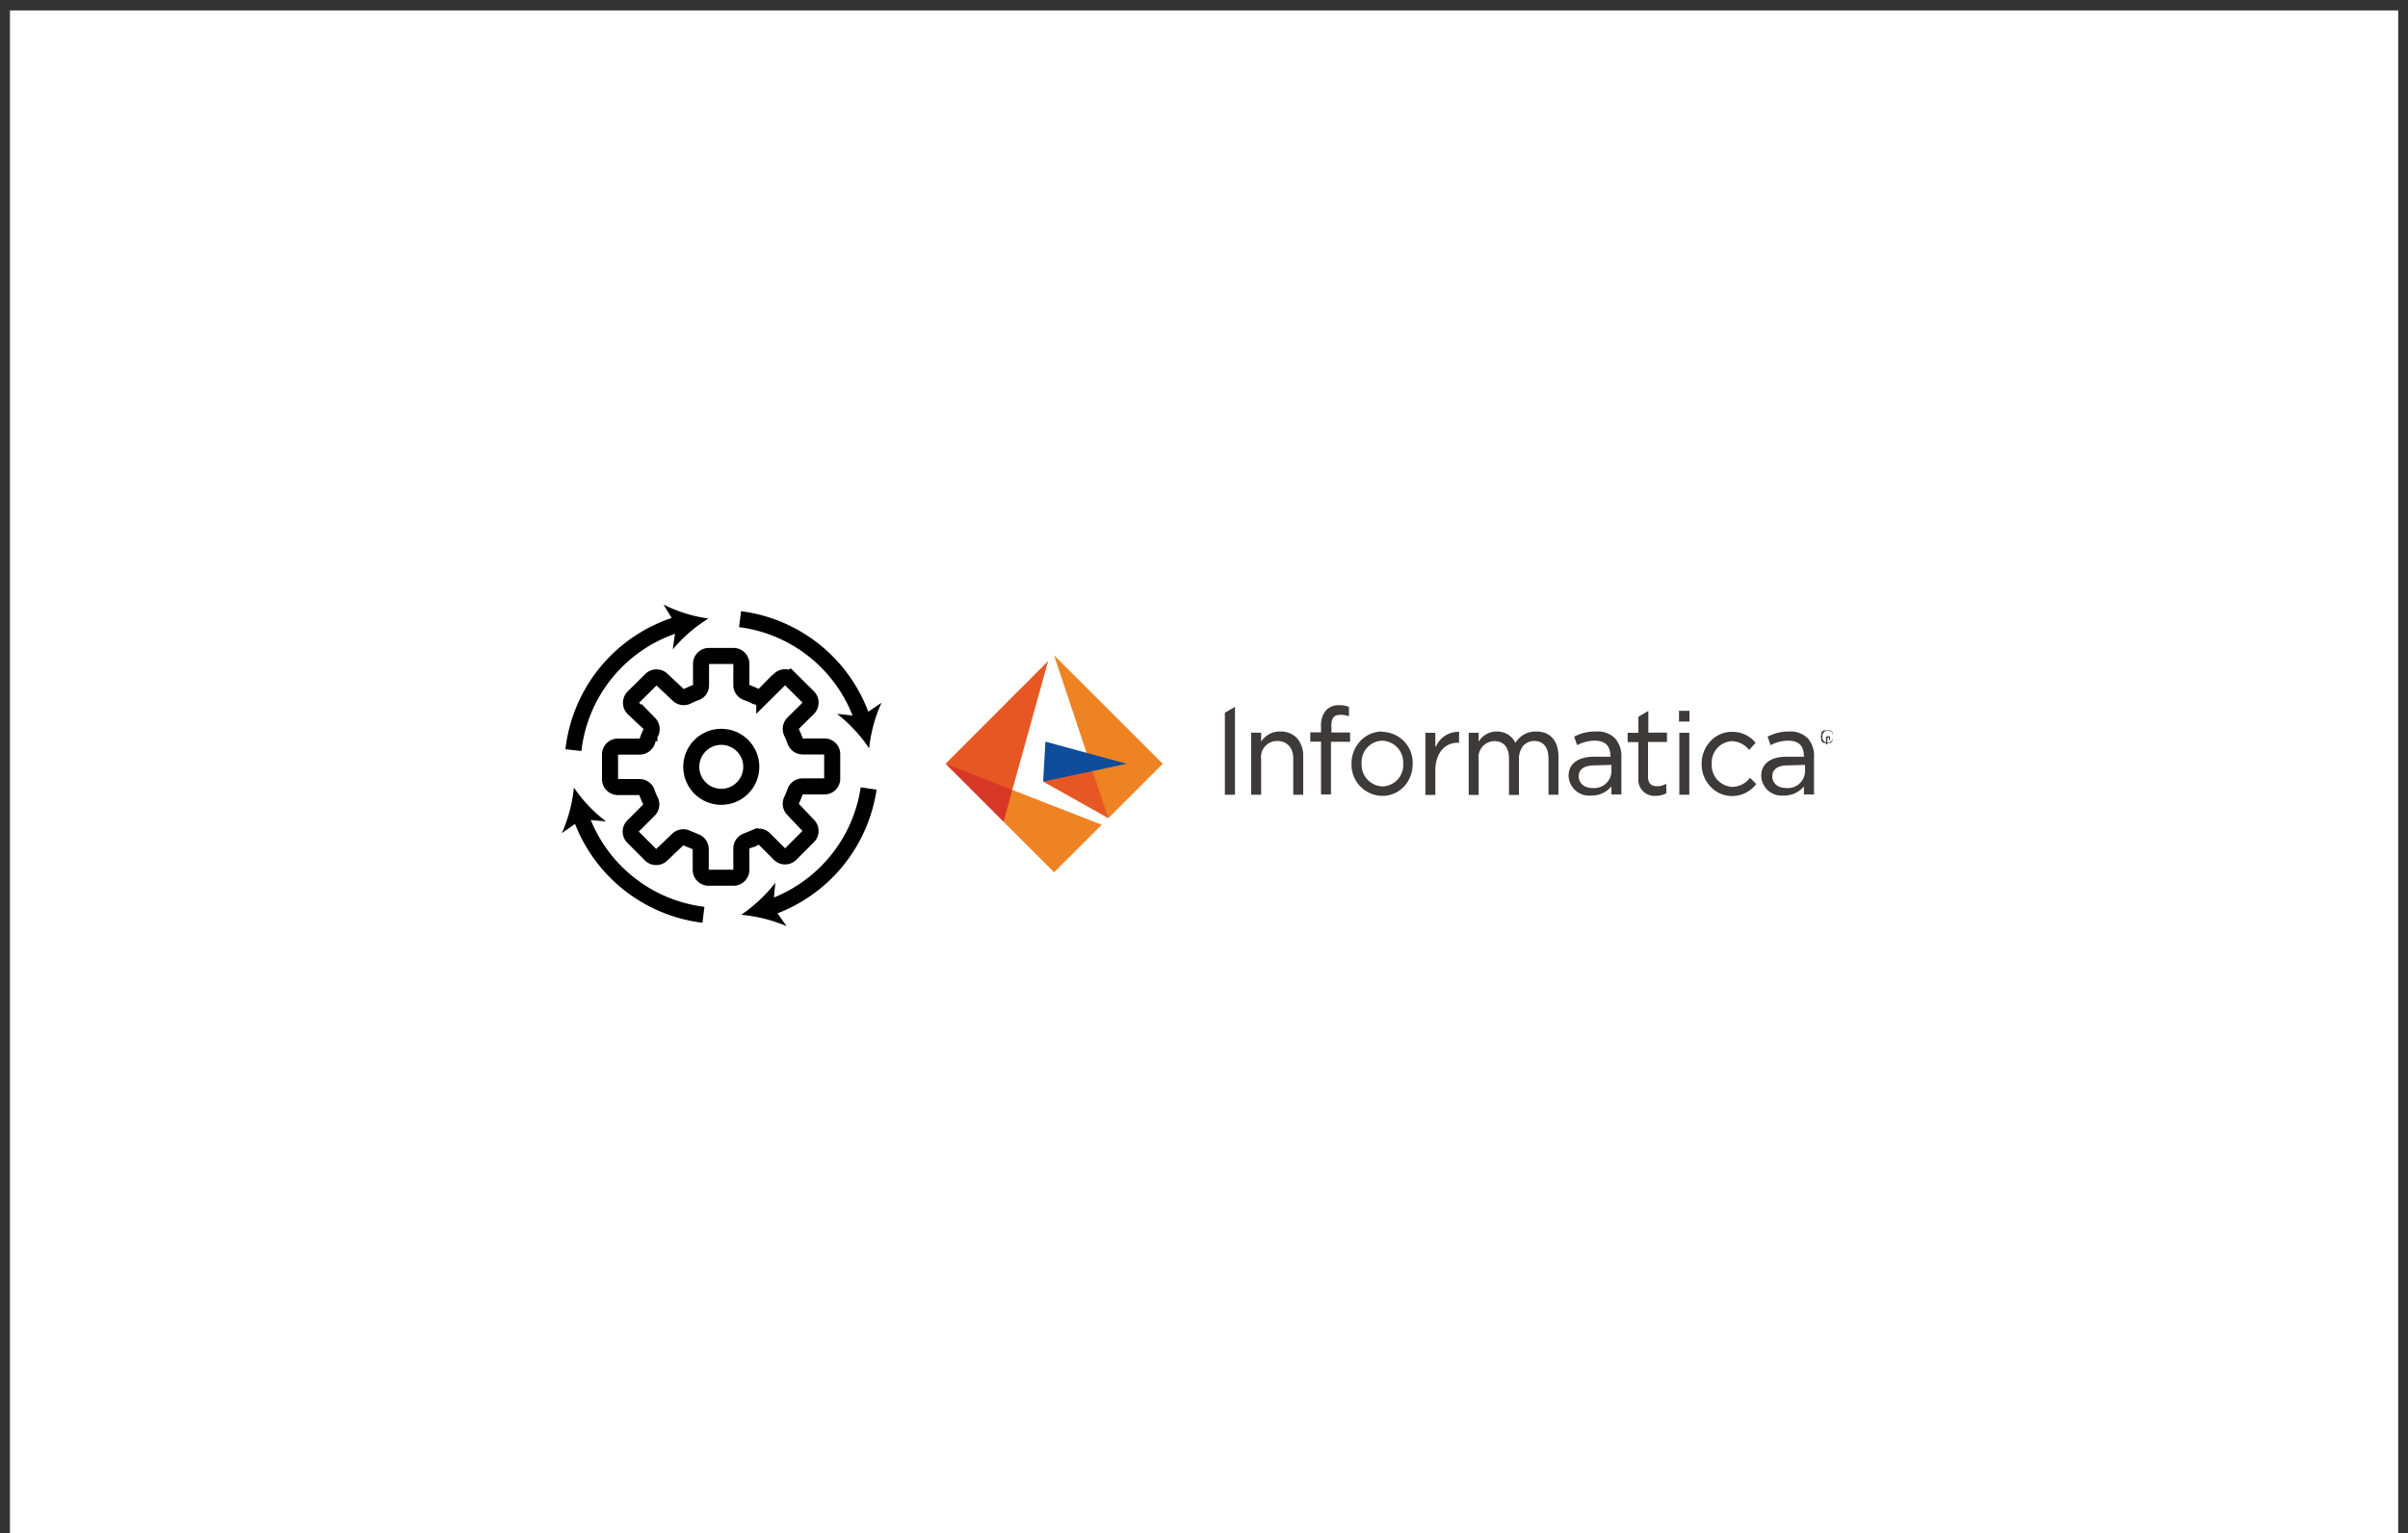 <svg xmlns="http://www.w3.org/2000/svg" id="Layer_1" data-name="Layer 1" viewBox="0 0 150 95.53"><rect x="0" y="0" width="150" height="95.53" fill="#333333" stroke="none"/><defs><style>.cls-1{fill:#fff;}.cls-2{fill:#e75724;}.cls-3{fill:#ed8322;}.cls-4{fill:#0f4c9b;}.cls-5{fill:#d73826;}.cls-6{fill:#3e3a39;}.cls-7{fill:none;stroke:#000;stroke-miterlimit:10;}</style></defs><rect class="cls-1" x="0.62" y="0.65" width="148.77" height="126.74"></rect><polygon class="cls-2" points="64.98 48.7 69.04 50.98 69.2 49.24 68.07 48.04 66.4 47.77 64.98 48.7"></polygon><polygon class="cls-3" points="65.66 40.83 69.04 50.98 72.43 47.59 65.66 40.83"></polygon><polygon class="cls-4" points="65.12 46.21 64.98 48.7 70.18 47.59 65.12 46.21"></polygon><polygon class="cls-5" points="58.9 47.59 58.9 47.59 62.52 51.21 63.18 50.3 63.06 49.22 61.41 48.14 58.9 47.59"></polygon><polygon class="cls-2" points="65.29 41.19 58.9 47.59 63.06 49.22 65.29 41.19"></polygon><polygon class="cls-3" points="63.06 49.22 62.52 51.21 65.66 54.35 68.63 51.39 63.06 49.22"></polygon><polygon class="cls-6" points="76.93 49.52 76.3 49.52 76.3 44.41 76.93 44.04 76.93 49.52"></polygon><polygon class="cls-6" points="105.24 44.96 104.59 44.96 104.59 44.46 104.59 44.29 105.24 44.29 105.24 44.96"></polygon><path class="cls-6" d="M79.76,45.58a1.37,1.37,0,0,0-1.2.63v-.56h-.62v3.87h.62V47.31a1,1,0,0,1,1-1.14c.6,0,1,.41,1,1.1v2.25h.62V47.13A1.66,1.66,0,0,0,80.8,46a1.38,1.38,0,0,0-1-.42"></path><path class="cls-6" d="M87.41,47.59v0A1.33,1.33,0,0,1,86.11,49a1.35,1.35,0,0,1-1.29-1.43v0a1.33,1.33,0,0,1,1.28-1.42,1.36,1.36,0,0,1,1.31,1.43m-1.3-2a1.85,1.85,0,0,0-1.38.6,2.05,2.05,0,0,0-.54,1.41v0a1.94,1.94,0,0,0,1.91,2,1.85,1.85,0,0,0,1.38-.6A2.08,2.08,0,0,0,88,47.6v0a1.93,1.93,0,0,0-1.92-2"></path><path class="cls-6" d="M89.41,46.51v-.85h-.62v3.87h.62V48c0-1,.54-1.72,1.39-1.72h.09V45.6h0a1.52,1.52,0,0,0-1.44.91"></path><path class="cls-6" d="M95.67,45.58a1.44,1.44,0,0,0-1.27.71,1.25,1.25,0,0,0-1.16-.71,1.3,1.3,0,0,0-1.13.63v-.55h-.62v3.87h.62v-2.2a1,1,0,0,1,1-1.15c.56,0,.89.4.89,1.09v2.26h.62V47.3a1.32,1.32,0,0,1,.27-.84.93.93,0,0,1,.68-.29c.57,0,.89.4.89,1.1v2.25h.62V47.14c0-1-.53-1.56-1.38-1.56"></path><path class="cls-6" d="M103.84,46.23v-.58h-1.16V44.3l-.62.36v1h-.67v.58h.67v2.25a1,1,0,0,0,1.06,1.1,1.45,1.45,0,0,0,.68-.16h0v-.57l-.06,0a1,1,0,0,1-.51.13c-.38,0-.57-.19-.57-.59V46.23Z"></path><path class="cls-6" d="M109,48.48a1.42,1.42,0,0,1-1.08.55,1.35,1.35,0,0,1-1.29-1.43v0a1.33,1.33,0,0,1,1.26-1.42,1.44,1.44,0,0,1,1.07.55l0,0,.4-.45,0,0a1.85,1.85,0,0,0-1.47-.68,1.83,1.83,0,0,0-1.36.6A2.07,2.07,0,0,0,106,47.6v0a2,2,0,0,0,.54,1.4,1.83,1.83,0,0,0,1.36.6,1.87,1.87,0,0,0,1.5-.75l0,0-.4-.4Z"></path><path class="cls-6" d="M100.38,47.66v.44a1.07,1.07,0,0,1-1.17,1c-.6,0-.87-.37-.87-.72v0c0-.32.18-.69,1-.69Zm-1-2.08a2.72,2.72,0,0,0-1.32.32l0,0,.18.53h0a2.42,2.42,0,0,1,1.08-.28c.66,0,1,.3,1,1H99.3c-1,0-1.59.44-1.59,1.2v0a1.28,1.28,0,0,0,1.4,1.22,1.58,1.58,0,0,0,1.27-.57v.5H101V47.18a1.67,1.67,0,0,0-.38-1.16,1.51,1.51,0,0,0-1.2-.44"></path><path class="cls-6" d="M82.93,45.3c0-.55.14-.76.58-.76a1.5,1.5,0,0,1,.52.09h0v-.58h0a1.45,1.45,0,0,0-.61-.11,1.08,1.08,0,0,0-.81.31,1.43,1.43,0,0,0-.32,1v.38h-.67v.58h.67v3.29h.62V46.22H84.1v-.58H82.94V45.3Z"></path><polygon class="cls-6" points="105.23 49.52 104.61 49.52 104.61 46.07 104.61 45.66 105.23 45.66 105.23 49.52"></polygon><path class="cls-6" d="M112.44,47.66v.44a1.07,1.07,0,0,1-1.17,1c-.6,0-.87-.37-.87-.72v0c0-.32.18-.69,1-.69Zm-1-2.08a2.76,2.76,0,0,0-1.33.32l0,0,.18.53h0a2.45,2.45,0,0,1,1.08-.28c.67,0,1,.3,1,1h-1.08c-1,0-1.58.44-1.58,1.2v0a1.27,1.27,0,0,0,1.39,1.22,1.58,1.58,0,0,0,1.27-.57v.5H113V47.18a1.67,1.67,0,0,0-.37-1.16,1.54,1.54,0,0,0-1.2-.44"></path><path class="cls-6" d="M113.76,45.72h.17l0,0s0,0,0,0a0,0,0,0,1,0,0l0,0h-.16v-.13Zm.11.23.06,0s0,0,0,.06v.1s0,0,0,0H114s0,0,0,0V46l0,0s0,0,0,0a.12.12,0,0,0,0,0,.08.08,0,0,0,0-.06s0,0,0-.06a.1.1,0,0,0,0,0l0,0h-.25v.5h.08V46Zm-.34-.2a.83.83,0,0,1,.08-.12.35.35,0,0,1,.11-.08.32.32,0,0,1,.14,0,.31.31,0,0,1,.13,0,.36.36,0,0,1,.12.08l.07.12a.4.4,0,0,1,0,.15.37.37,0,0,1,0,.15l-.07.12s-.07,0-.12.08a.31.31,0,0,1-.13,0,.32.32,0,0,1-.14,0,.19.19,0,0,1-.11-.08.83.83,0,0,1-.08-.12.36.36,0,0,1,0-.15.39.39,0,0,1,0-.15m-.08.27a.54.54,0,0,0,0,.11.15.15,0,0,0,.06.09l.08.07a.21.21,0,0,0,.11,0l.11,0,.11,0a.26.26,0,0,0,.1,0l.08-.07a.22.22,0,0,0,.07-.09.76.76,0,0,1,0-.11.37.37,0,0,0,0-.24s0-.07,0-.11a.31.31,0,0,0-.07-.09l-.08-.07-.1,0-.11,0-.11,0-.11,0-.08.07a.18.18,0,0,0-.06.09l0,.11a.37.37,0,0,0,0,.24"></path><circle class="cls-7" cx="44.93" cy="47.78" r="1.87"></circle><path class="cls-7" d="M51.84,48.56V47a.48.48,0,0,0-.48-.49H50a.5.5,0,0,1-.47-.34,4.93,4.93,0,0,0-.22-.53.5.5,0,0,1,.09-.57l.95-.94a.5.5,0,0,0,0-.7l-1.1-1.09a.49.49,0,0,0-.69,0l-.95.94a.49.49,0,0,1-.56.1c-.18-.09-.35-.16-.53-.23a.48.48,0,0,1-.34-.46V41.36a.49.49,0,0,0-.49-.49H44.16a.49.49,0,0,0-.49.49V42.7a.48.48,0,0,1-.34.46,5,5,0,0,0-.53.23.49.49,0,0,1-.56-.1l-1-.94a.49.49,0,0,0-.69,0l-1.1,1.09a.5.5,0,0,0,0,.7l1,.94a.5.5,0,0,1,.09.57,3.49,3.49,0,0,0-.22.53.51.51,0,0,1-.47.34H38.51A.49.49,0,0,0,38,47v1.55a.49.49,0,0,0,.49.49h1.34a.5.5,0,0,1,.47.33,3.49,3.49,0,0,0,.22.53.5.5,0,0,1-.09.57l-1,1a.49.49,0,0,0,0,.69l1.1,1.1a.49.49,0,0,0,.69,0l1-.95a.49.49,0,0,1,.56-.09l.53.22a.49.49,0,0,1,.34.46V54.2a.49.49,0,0,0,.49.49h1.55a.49.49,0,0,0,.49-.49V52.86a.49.49,0,0,1,.34-.46l.53-.22a.49.49,0,0,1,.56.09l.95.95a.49.49,0,0,0,.69,0l1.1-1.1a.49.49,0,0,0,0-.69l-.95-1a.5.5,0,0,1-.09-.57,4.93,4.93,0,0,0,.22-.53.49.49,0,0,1,.47-.33h1.34A.48.48,0,0,0,51.84,48.56Z"></path><path class="cls-7" d="M43.82,57a9.3,9.3,0,0,1-7.65-6.16"></path><path d="M35.75,49.07a8.87,8.87,0,0,0,2,2.11l-1.51-.13L35,51.91A9.27,9.27,0,0,0,35.75,49.07Z"></path><path class="cls-7" d="M54.11,49.13a9.3,9.3,0,0,1-6.18,7.43"></path><path d="M46.17,57a9.32,9.32,0,0,0,2.13-2l-.15,1.51L49,57.71A9.29,9.29,0,0,0,46.17,57Z"></path><path class="cls-7" d="M46.1,38.58a9.29,9.29,0,0,1,7.64,6.28"></path><path d="M54.14,46.63a9.17,9.17,0,0,0-2-2.15l1.51.16,1.26-.85A9.24,9.24,0,0,0,54.14,46.63Z"></path><path class="cls-7" d="M35.72,46.74a9.29,9.29,0,0,1,6.63-7.87"></path><path d="M44.13,38.54a9.18,9.18,0,0,0-2.22,1.92l.21-1.5-.79-1.29A9,9,0,0,0,44.13,38.54Z"></path></svg>